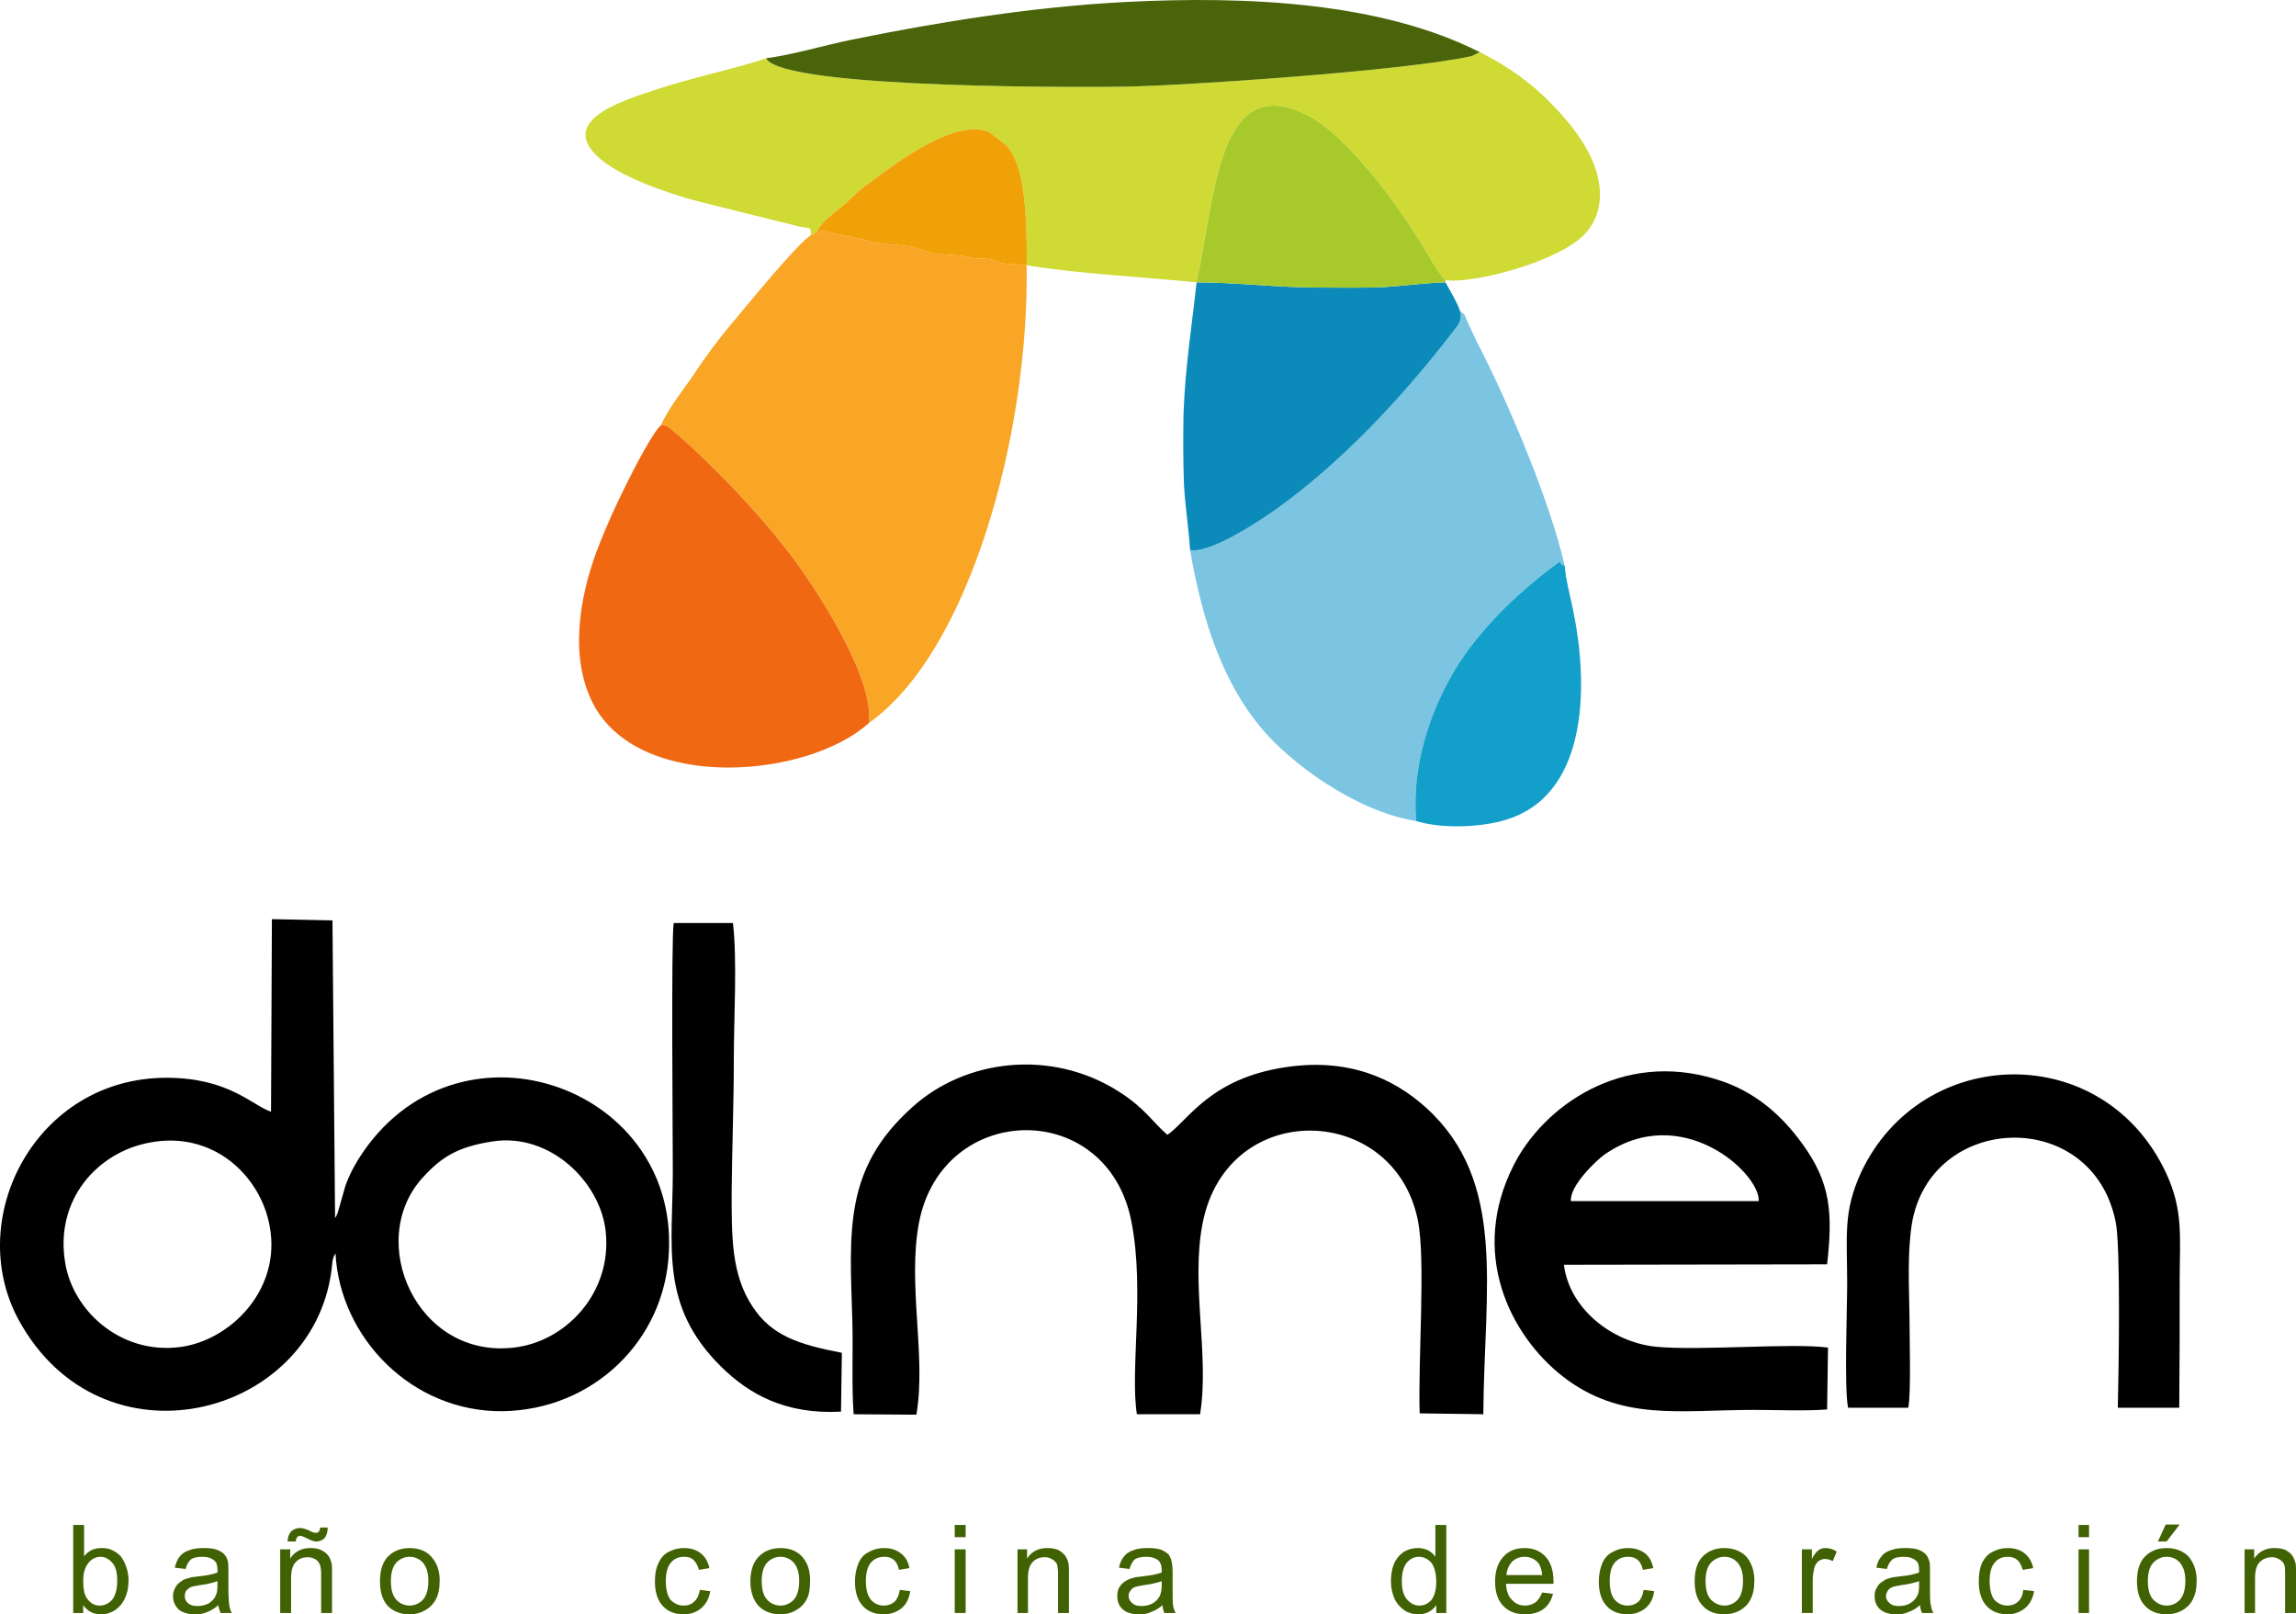 <?xml version="1.0" encoding="utf-8"?>
<!-- Generator: Adobe Illustrator 15.0.0, SVG Export Plug-In . SVG Version: 6.00 Build 0)  -->
<!DOCTYPE svg PUBLIC "-//W3C//DTD SVG 1.1//EN" "http://www.w3.org/Graphics/SVG/1.1/DTD/svg11.dtd">
<svg version="1.1" id="Capa_1" xmlns="http://www.w3.org/2000/svg" xmlns:xlink="http://www.w3.org/1999/xlink" x="0px" y="0px"
	 width="149.357px" height="104.988px" viewBox="0 0 149.357 104.988" enable-background="new 0 0 149.357 104.988"
	 xml:space="preserve">
<g>
	<path fill-rule="evenodd" clip-rule="evenodd" fill="#CFDA34" d="M49.833,3.791c-1.474,0.539-5.017,1.304-7.257,2.069
		c-1.729,0.595-6.264,1.871-3.742,4.28c1.333,1.304,4.451,2.381,6.548,2.948l6.604,1.644c0.851,0.17,0.708-0.028,0.766,0.567
		c0.028-0.028,0.085-0.085,0.113-0.057s0.085-0.057,0.113-0.085c0,0,0.142-0.085,0.17-0.113c0.255-0.624,1.191-1.247,1.758-1.729
		c0.85-0.765,0.652-0.708,1.984-1.672c1.417-1.049,5.301-4.025,7.484-3.033l0.992,0.766c0.369,0.34,0.567,0.737,0.737,1.162
		c0.68,1.644,0.708,4.96,0.68,6.718c3.572,0.567,7.342,0.737,11.055,1.106c1.22-5.613,1.39-13.89,7.285-10.829
		c1.758,0.907,3.855,3.43,4.933,4.819c0.681,0.879,1.247,1.701,2.013,2.863c0.51,0.737,1.36,2.438,1.956,3.004
		c1.843,0.255,7.483-1.219,9.127-3.062c0.737-0.822,1.049-1.899,0.879-3.175c-0.255-2.012-1.871-3.968-3.033-5.159
		c-1.36-1.417-2.862-2.495-4.733-3.43l-0.539,0.255C91.36,4.613,76.961,5.577,73.219,5.634C71.915,5.662,50.938,5.86,49.833,3.791
		L49.833,3.791z"/>
	<path fill-rule="evenodd" clip-rule="evenodd" d="M9.694,74.317c4.139-0.822,7.257,2.126,7.852,5.442
		c0.737,3.997-2.353,7.2-5.499,7.795c-3.94,0.709-7.229-2.126-7.795-5.357C3.515,78.002,6.378,74.94,9.694,74.317L9.694,74.317z
		 M32.06,74.232c3.714-0.567,7.002,2.636,7.342,5.867c0.425,3.94-2.551,7.144-5.953,7.54c-6.35,0.766-9.723-6.973-5.924-11.083
		C28.715,75.252,29.792,74.572,32.06,74.232L32.06,74.232z M17.631,72.305c-1.247-0.426-2.75-2.211-6.803-2.211
		c-8.476,0-13.181,9.099-9.638,15.703c5.386,9.95,19.162,6.436,20.381-3.231c0.057-0.453,0.028-0.708,0.255-1.049
		c0.284,5.5,4.989,10.318,10.857,10.262c5.924-0.085,10.573-4.62,10.828-10.347c0.567-10.97-13.975-15.902-20.183-6.065
		c-0.34,0.566-0.595,1.021-0.851,1.729l-0.51,1.786c-0.085,0.198-0.085,0.198-0.17,0.34l-0.17-19.36l-3.94-0.085L17.631,72.305
		L17.631,72.305z"/>
	<path fill-rule="evenodd" clip-rule="evenodd" fill="#F9A626" d="M53.149,15.044c-0.028,0.028-0.17,0.113-0.17,0.113
		c-0.028,0.029-0.085,0.114-0.113,0.085s-0.085,0.028-0.113,0.057c-0.766,0.396-4.337,4.762-5.159,5.754
		c-0.822,0.963-1.814,2.296-2.381,3.175c-0.708,1.077-1.757,2.324-2.211,3.43c0.454-0.028,0.51,0.142,1.248,0.794
		c2.438,2.126,5.017,4.847,7.001,7.398c1.786,2.296,5.641,8.22,5.272,11.168c6.548-4.621,10.431-18.822,10.261-29.764
		c-0.567-0.085-1.332-0.057-1.814-0.198s-0.17-0.17-0.822-0.227c-0.369-0.028-0.51,0.028-0.879-0.057
		c-0.652-0.17-1.049-0.17-1.842-0.227c-0.936-0.057-0.851-0.113-1.644-0.369c-1.105-0.368-2.438-0.17-3.6-0.595l-2.523-0.539
		C52.951,14.959,53.603,15.385,53.149,15.044L53.149,15.044z"/>
	<path fill-rule="evenodd" clip-rule="evenodd" fill="#7BC5E2" d="M77.414,35.766c0.794,4.621,2.126,8.561,4.592,11.537
		c1.928,2.325,6.18,5.471,10.12,6.095c-0.34-3.94,1.162-7.767,2.835-10.347c1.644-2.495,4.139-4.819,6.491-6.52
		c0.227,0.34,0.17,0.142,0.34,0.283c-0.964-4.224-3.685-10.658-5.726-14.598c-0.17-0.369-0.313-0.652-0.482-1.021
		c-0.396-0.822-0.142-0.595-0.623-0.992c0.227,0.708-0.228,1.049-0.567,1.531c-3.26,4.195-7.087,8.306-11.396,11.395
		C82.148,33.725,78.746,36.049,77.414,35.766L77.414,35.766z"/>
	<path fill-rule="evenodd" clip-rule="evenodd" d="M55.531,91.977l4.082,0.028c0.652-3.798-0.596-8.476,0.17-12.5
		c1.531-7.909,12.331-8.107,13.833,0.028c0.851,4.45-0.113,9.581,0.34,12.443h4.11c0.623-3.826-0.624-8.447,0.17-12.443
		c1.615-8.164,12.501-7.796,14.003-0.143c0.511,2.58,0,9.015,0.113,12.529l4.139,0.057c0.057-8.191,1.56-15.137-3.713-19.928
		c-2.154-1.955-5.131-3.26-9.185-2.636c-4.904,0.737-6.321,3.486-7.653,4.394c-0.992-0.851-1.417-1.7-3.147-2.807
		c-4.394-2.806-10.006-2.126-13.464,1.021c-4.479,4.025-4.054,8.079-3.883,13.891C55.502,87.838,55.389,90.163,55.531,91.977
		L55.531,91.977z"/>
	<path fill-rule="evenodd" clip-rule="evenodd" d="M102.188,78.115c-0.085-0.992,1.616-2.607,2.155-3.005
		c5.045-3.543,10.176,1.22,10.063,3.005H102.188z M118.856,91.665l0.057-4.025c-2.438-0.312-8.362,0.227-11.225-0.057
		c-2.892-0.312-5.613-2.522-5.953-5.329l17.121-0.028c0.369-3.316,0.255-5.301-1.644-7.88c-1.219-1.673-2.948-3.374-5.613-4.167
		c-6.122-1.871-11.196,1.785-13.124,5.584c-2.92,5.726-0.255,11.055,3.175,13.748c3.799,2.948,7.597,2.183,12.416,2.183
		C115.568,91.693,117.383,91.778,118.856,91.665L118.856,91.665z"/>
	<path fill-rule="evenodd" clip-rule="evenodd" fill="#F06812" d="M56.523,47.02c0.368-2.948-3.487-8.873-5.272-11.168
		c-1.984-2.551-4.564-5.272-6.973-7.398c-0.766-0.652-0.822-0.822-1.276-0.794c-0.482,0.34-1.871,3.033-2.239,3.798
		c-0.708,1.417-1.275,2.636-1.928,4.337c-1.162,3.09-1.842,7.144-0.142,10.177C41.868,51.526,52.583,50.591,56.523,47.02
		L56.523,47.02z"/>
	<path fill-rule="evenodd" clip-rule="evenodd" fill="#0C8AB9" d="M77.414,35.766c1.332,0.284,4.734-2.041,5.584-2.636
		c4.309-3.089,8.136-7.2,11.396-11.395c0.34-0.482,0.794-0.822,0.567-1.531c-0.028-0.284-0.794-1.587-0.936-1.842
		c-1.219,0.028-2.75,0.227-3.997,0.312c-1.36,0.057-2.807,0.028-4.195,0.028c-2.75,0-5.414-0.34-7.994-0.34
		c-0.312,2.863-0.736,5.471-0.85,8.532c-0.028,1.531-0.028,3.061,0.028,4.592C77.103,33.016,77.329,34.349,77.414,35.766
		L77.414,35.766z"/>
	<path fill-rule="evenodd" clip-rule="evenodd" d="M120.218,91.552h3.911c0.198-0.737,0.085-4.848,0.085-5.896
		c-0.028-1.984-0.142-4.082,0.142-5.98c1.134-7.313,11.735-7.768,13.267-0.228c0.34,1.56,0.198,9.95,0.142,12.104h3.997
		c0.028-2.722,0.028-5.471,0.028-8.221c0-2.863,0.255-4.592-0.879-7.03c-4.054-8.702-15.902-8.418-19.843-0.057
		c-1.19,2.58-0.907,4.167-0.907,7.229C120.16,85.146,119.962,90.248,120.218,91.552L120.218,91.552z"/>
	<path fill-rule="evenodd" clip-rule="evenodd" fill="#4A6409" d="M49.833,3.791c1.105,2.069,22.082,1.871,23.386,1.843
		c3.742-0.057,18.142-1.021,22.507-1.984l0.539-0.255c-6.378-3.231-15.023-3.685-23.159-3.26c-5.868,0.312-11.962,1.276-17.66,2.438
		C53.631,2.94,51.562,3.564,49.833,3.791L49.833,3.791z"/>
	<path fill-rule="evenodd" clip-rule="evenodd" d="M54.708,91.807l0.057-3.826c-2.834-0.539-4.592-1.135-5.811-3.005
		c-1.389-2.098-1.36-4.564-1.36-7.483c0.028-2.892,0.142-5.755,0.142-8.675c0-2.522,0.227-6.406-0.057-8.787h-3.855
		c-0.17,1.077-0.057,13.89-0.057,16.129c0,4.933-0.879,8.76,3.146,12.728C48.699,90.645,51.052,92.005,54.708,91.807L54.708,91.807z
		"/>
	<path fill-rule="evenodd" clip-rule="evenodd" fill="#A8C92A" d="M77.839,18.361c2.58,0,5.244,0.34,7.994,0.34
		c1.389,0,2.835,0.028,4.195-0.028c1.247-0.085,2.778-0.283,3.997-0.312v-0.142c-0.596-0.567-1.446-2.268-1.956-3.004
		c-0.766-1.163-1.332-1.984-2.013-2.863c-1.077-1.389-3.175-3.912-4.933-4.819C79.229,4.471,79.059,12.749,77.839,18.361
		L77.839,18.361z"/>
	<path fill-rule="evenodd" clip-rule="evenodd" fill="#129FCA" d="M92.126,53.397c1.729,0.538,4.507,0.425,6.18-0.198
		c5.103-1.843,4.961-8.93,4.054-13.38c-0.171-0.879-0.539-2.239-0.567-3.005c-0.17-0.142-0.113,0.057-0.34-0.283
		c-2.353,1.701-4.848,4.025-6.491,6.52C93.288,45.63,91.786,49.457,92.126,53.397L92.126,53.397z"/>
	<path fill-rule="evenodd" clip-rule="evenodd" fill="#F0A108" d="M53.149,15.044c0.454,0.34-0.198-0.085,0.51,0l2.523,0.539
		c1.162,0.425,2.495,0.227,3.6,0.595c0.793,0.255,0.708,0.312,1.644,0.369c0.793,0.057,1.19,0.057,1.842,0.227
		c0.369,0.085,0.51,0.028,0.879,0.057c0.652,0.057,0.34,0.085,0.822,0.227s1.219,0.113,1.814,0.198c0.028-1.757,0-5.074-0.68-6.718
		c-0.17-0.425-0.369-0.822-0.737-1.162L64.375,8.61c-2.183-0.992-6.066,1.984-7.484,3.033c-1.332,0.964-1.134,0.907-1.984,1.672
		C54.34,13.797,53.405,14.421,53.149,15.044L53.149,15.044z"/>
	<path fill="#406203" d="M5.414,104.903H4.762v-5.727h0.708v2.041c0.284-0.368,0.652-0.538,1.134-0.538
		c0.255,0,0.482,0.028,0.709,0.142c0.227,0.113,0.425,0.255,0.567,0.425c0.142,0.198,0.255,0.425,0.34,0.681
		c0.085,0.255,0.142,0.538,0.142,0.851c0,0.708-0.199,1.247-0.539,1.644c-0.34,0.368-0.766,0.567-1.248,0.567
		c-0.51,0-0.878-0.199-1.162-0.596V104.903L5.414,104.903z M5.414,102.806c0,0.481,0.057,0.85,0.199,1.077
		c0.227,0.368,0.51,0.538,0.878,0.538c0.312,0,0.595-0.142,0.822-0.396c0.198-0.284,0.312-0.681,0.312-1.19
		c0-0.539-0.085-0.936-0.312-1.191c-0.227-0.255-0.482-0.396-0.766-0.396c-0.312,0-0.595,0.142-0.793,0.396
		C5.527,101.927,5.414,102.295,5.414,102.806L5.414,102.806z"/>
	<path fill="#406203" d="M14.202,104.393c-0.255,0.227-0.51,0.368-0.737,0.453c-0.255,0.114-0.51,0.143-0.793,0.143
		c-0.454,0-0.794-0.114-1.049-0.313c-0.227-0.227-0.369-0.51-0.369-0.879c0-0.198,0.057-0.368,0.142-0.538
		c0.085-0.17,0.227-0.312,0.369-0.396c0.142-0.114,0.312-0.199,0.51-0.228c0.142-0.057,0.34-0.085,0.624-0.113
		c0.567-0.057,0.992-0.142,1.248-0.255c0-0.085,0-0.142,0-0.17c0-0.283-0.057-0.482-0.199-0.596c-0.17-0.17-0.454-0.255-0.793-0.255
		c-0.34,0-0.567,0.057-0.737,0.17c-0.142,0.142-0.283,0.341-0.34,0.624l-0.709-0.085c0.085-0.313,0.17-0.539,0.312-0.709
		c0.142-0.198,0.369-0.34,0.624-0.425c0.284-0.113,0.595-0.142,0.964-0.142c0.34,0,0.624,0.028,0.851,0.113
		c0.227,0.085,0.396,0.198,0.482,0.312c0.113,0.142,0.198,0.283,0.227,0.481c0.028,0.113,0.028,0.341,0.028,0.652v0.936
		c0,0.651,0.028,1.049,0.057,1.219c0.028,0.198,0.085,0.368,0.17,0.511h-0.737C14.287,104.761,14.23,104.591,14.202,104.393
		L14.202,104.393z M14.145,102.834c-0.255,0.085-0.624,0.198-1.134,0.255c-0.312,0.057-0.51,0.085-0.624,0.142
		c-0.113,0.057-0.198,0.142-0.283,0.227c-0.057,0.113-0.085,0.227-0.085,0.34c0,0.171,0.057,0.341,0.198,0.454
		c0.142,0.142,0.369,0.198,0.624,0.198c0.284,0,0.51-0.057,0.737-0.17c0.198-0.142,0.368-0.283,0.453-0.511
		c0.085-0.142,0.114-0.368,0.114-0.68V102.834L14.145,102.834z"/>
	<path fill="#406203" d="M18.227,104.903v-4.139h0.652v0.595c0.283-0.453,0.737-0.68,1.304-0.68c0.255,0,0.482,0.028,0.68,0.113
		c0.227,0.113,0.369,0.227,0.482,0.368s0.17,0.312,0.227,0.51c0.028,0.143,0.028,0.369,0.028,0.681v2.552h-0.709v-2.523
		c0-0.283-0.028-0.481-0.085-0.623c-0.057-0.143-0.142-0.256-0.283-0.341c-0.142-0.085-0.312-0.142-0.482-0.142
		c-0.312,0-0.567,0.085-0.766,0.283c-0.227,0.199-0.34,0.567-0.34,1.077v2.269H18.227L18.227,104.903z M18.708,100.254
		c0-0.255,0.085-0.481,0.227-0.652c0.17-0.142,0.34-0.227,0.567-0.227c0.17,0,0.397,0.057,0.68,0.198
		c0.142,0.086,0.255,0.114,0.369,0.114c0.085,0,0.142-0.028,0.17-0.057c0.057-0.058,0.085-0.143,0.113-0.284h0.482
		c0,0.313-0.085,0.539-0.198,0.681c-0.142,0.142-0.34,0.227-0.539,0.227c-0.17,0-0.397-0.085-0.652-0.227
		c-0.17-0.085-0.312-0.142-0.397-0.142s-0.142,0.028-0.199,0.085c-0.057,0.085-0.085,0.17-0.085,0.283H18.708L18.708,100.254z"/>
	<path fill="#406203" d="M24.718,102.834c0-0.766,0.198-1.333,0.624-1.701c0.368-0.312,0.793-0.453,1.304-0.453
		c0.567,0,1.049,0.17,1.389,0.538c0.369,0.396,0.567,0.907,0.567,1.56c0,0.538-0.085,0.935-0.255,1.247
		c-0.17,0.312-0.396,0.538-0.708,0.708c-0.283,0.171-0.624,0.256-0.992,0.256c-0.567,0-1.049-0.171-1.417-0.539
		C24.888,104.081,24.718,103.542,24.718,102.834L24.718,102.834z M25.427,102.834c0,0.538,0.113,0.935,0.34,1.19
		c0.227,0.255,0.539,0.396,0.878,0.396c0.34,0,0.652-0.142,0.879-0.396c0.227-0.256,0.34-0.681,0.34-1.219
		c0-0.511-0.114-0.879-0.34-1.163c-0.227-0.255-0.539-0.396-0.879-0.396c-0.34,0-0.652,0.142-0.878,0.396
		C25.54,101.898,25.427,102.295,25.427,102.834L25.427,102.834z"/>
	<path fill="#406203" d="M45.524,103.4l0.68,0.085c-0.085,0.482-0.283,0.851-0.595,1.105c-0.283,0.255-0.68,0.397-1.134,0.397
		c-0.567,0-1.021-0.171-1.361-0.539c-0.34-0.368-0.51-0.907-0.51-1.587c0-0.454,0.057-0.851,0.227-1.191
		c0.142-0.34,0.369-0.595,0.652-0.736c0.312-0.17,0.652-0.255,0.992-0.255c0.454,0,0.822,0.113,1.105,0.34
		c0.284,0.227,0.482,0.538,0.567,0.964l-0.68,0.113c-0.085-0.283-0.199-0.511-0.369-0.652c-0.142-0.142-0.34-0.198-0.595-0.198
		c-0.34,0-0.624,0.113-0.851,0.368c-0.227,0.256-0.34,0.652-0.34,1.22c0,0.538,0.113,0.963,0.312,1.219
		c0.227,0.227,0.51,0.368,0.851,0.368c0.283,0,0.51-0.085,0.68-0.255C45.354,103.996,45.468,103.74,45.524,103.4L45.524,103.4z"/>
	<path fill="#406203" d="M48.813,102.834c0-0.766,0.227-1.333,0.652-1.701c0.369-0.312,0.794-0.453,1.304-0.453
		c0.567,0,1.049,0.17,1.389,0.538c0.369,0.396,0.539,0.907,0.539,1.56c0,0.538-0.057,0.935-0.227,1.247
		c-0.17,0.312-0.397,0.538-0.708,0.708c-0.284,0.171-0.624,0.256-0.992,0.256c-0.567,0-1.049-0.171-1.417-0.539
		C49.011,104.081,48.813,103.542,48.813,102.834L48.813,102.834z M49.55,102.834c0,0.538,0.113,0.935,0.34,1.19
		c0.227,0.255,0.539,0.396,0.879,0.396c0.34,0,0.652-0.142,0.879-0.396c0.227-0.256,0.34-0.681,0.34-1.219
		c0-0.511-0.113-0.879-0.34-1.163c-0.227-0.255-0.539-0.396-0.879-0.396c-0.34,0-0.652,0.142-0.879,0.396
		C49.663,101.898,49.55,102.295,49.55,102.834L49.55,102.834z"/>
	<path fill="#406203" d="M58.535,103.4l0.681,0.085c-0.085,0.482-0.255,0.851-0.567,1.105c-0.312,0.255-0.709,0.397-1.162,0.397
		c-0.567,0-1.021-0.171-1.361-0.539s-0.51-0.907-0.51-1.587c0-0.454,0.085-0.851,0.227-1.191c0.142-0.34,0.369-0.595,0.681-0.736
		c0.283-0.17,0.624-0.255,0.992-0.255c0.425,0,0.793,0.113,1.077,0.34c0.312,0.227,0.482,0.538,0.567,0.964l-0.681,0.113
		c-0.057-0.283-0.17-0.511-0.34-0.652c-0.17-0.142-0.369-0.198-0.595-0.198c-0.369,0-0.652,0.113-0.879,0.368
		c-0.227,0.256-0.34,0.652-0.34,1.22c0,0.538,0.114,0.963,0.34,1.219c0.198,0.227,0.482,0.368,0.822,0.368
		c0.283,0,0.51-0.085,0.708-0.255C58.365,103.996,58.479,103.74,58.535,103.4L58.535,103.4z"/>
	<path fill="#406203" d="M62.107,99.971v-0.794h0.709v0.794H62.107z M62.107,104.903v-4.139h0.709v4.139H62.107z"/>
	<path fill="#406203" d="M66.189,104.903v-4.139h0.624v0.595c0.284-0.453,0.737-0.68,1.304-0.68c0.255,0,0.482,0.028,0.708,0.113
		c0.198,0.113,0.34,0.227,0.454,0.368s0.17,0.312,0.227,0.51c0.028,0.143,0.028,0.369,0.028,0.681v2.552h-0.708v-2.523
		c0-0.283-0.028-0.481-0.057-0.623c-0.057-0.143-0.17-0.256-0.312-0.341c-0.142-0.085-0.283-0.142-0.482-0.142
		c-0.312,0-0.567,0.085-0.765,0.283c-0.227,0.199-0.34,0.567-0.34,1.077v2.269H66.189L66.189,104.903z"/>
	<path fill="#406203" d="M75.628,104.393c-0.283,0.227-0.51,0.368-0.765,0.453c-0.227,0.114-0.511,0.143-0.766,0.143
		c-0.482,0-0.822-0.114-1.049-0.313c-0.255-0.227-0.369-0.51-0.369-0.879c0-0.198,0.028-0.368,0.113-0.538
		c0.114-0.17,0.227-0.312,0.369-0.396c0.17-0.114,0.34-0.199,0.51-0.228c0.142-0.057,0.34-0.085,0.624-0.113
		c0.567-0.057,0.992-0.142,1.275-0.255c0-0.085,0-0.142,0-0.17c0-0.283-0.085-0.482-0.198-0.596
		c-0.198-0.17-0.453-0.255-0.822-0.255c-0.312,0-0.567,0.057-0.737,0.17c-0.142,0.142-0.255,0.341-0.34,0.624l-0.681-0.085
		c0.057-0.313,0.17-0.539,0.312-0.709c0.142-0.198,0.34-0.34,0.624-0.425c0.255-0.113,0.567-0.142,0.936-0.142
		c0.34,0,0.652,0.028,0.878,0.113c0.198,0.085,0.369,0.198,0.482,0.312c0.085,0.142,0.17,0.283,0.198,0.481
		c0.028,0.113,0.057,0.341,0.057,0.652v0.936c0,0.651,0,1.049,0.028,1.219c0.028,0.198,0.085,0.368,0.17,0.511h-0.737
		C75.685,104.761,75.628,104.591,75.628,104.393L75.628,104.393z M75.571,102.834c-0.255,0.085-0.651,0.198-1.162,0.255
		c-0.283,0.057-0.481,0.085-0.624,0.142c-0.113,0.057-0.198,0.142-0.255,0.227c-0.085,0.113-0.113,0.227-0.113,0.34
		c0,0.171,0.085,0.341,0.227,0.454c0.142,0.142,0.34,0.198,0.624,0.198c0.255,0,0.511-0.057,0.709-0.17
		c0.227-0.142,0.368-0.283,0.481-0.511c0.057-0.142,0.113-0.368,0.113-0.68V102.834L75.571,102.834z"/>
	<path fill="#406203" d="M93.43,104.903v-0.511c-0.283,0.396-0.651,0.596-1.162,0.596c-0.34,0-0.651-0.085-0.907-0.256
		c-0.283-0.198-0.51-0.453-0.651-0.765c-0.142-0.341-0.228-0.709-0.228-1.134c0-0.397,0.057-0.794,0.199-1.135
		c0.142-0.312,0.34-0.566,0.623-0.765c0.283-0.17,0.596-0.255,0.936-0.255c0.227,0,0.454,0.057,0.652,0.142
		c0.198,0.113,0.368,0.255,0.481,0.425v-2.069h0.709v5.727H93.43L93.43,104.903z M91.19,102.834c0,0.538,0.113,0.935,0.34,1.19
		c0.228,0.255,0.482,0.396,0.794,0.396s0.567-0.113,0.794-0.368c0.198-0.256,0.312-0.652,0.312-1.162
		c0-0.567-0.113-0.964-0.312-1.248c-0.227-0.255-0.511-0.396-0.822-0.396s-0.566,0.142-0.794,0.396
		C91.304,101.898,91.19,102.295,91.19,102.834L91.19,102.834z"/>
	<path fill="#406203" d="M100.318,103.57l0.708,0.085c-0.113,0.426-0.312,0.766-0.623,0.992c-0.313,0.227-0.709,0.341-1.19,0.341
		c-0.596,0-1.077-0.171-1.446-0.567c-0.34-0.368-0.51-0.879-0.51-1.559c0-0.681,0.17-1.22,0.538-1.616
		c0.341-0.396,0.822-0.566,1.39-0.566c0.538,0,0.992,0.17,1.36,0.566c0.34,0.368,0.51,0.907,0.51,1.588c0,0.028,0,0.085,0,0.17
		h-3.089c0.028,0.453,0.142,0.821,0.396,1.049c0.227,0.255,0.51,0.368,0.851,0.368c0.255,0,0.481-0.085,0.651-0.198
		C100.063,104.081,100.205,103.854,100.318,103.57L100.318,103.57z M97.994,102.437h2.324c-0.028-0.34-0.113-0.623-0.256-0.794
		c-0.227-0.255-0.538-0.396-0.878-0.396c-0.341,0-0.596,0.113-0.822,0.312C98.164,101.785,98.022,102.068,97.994,102.437
		L97.994,102.437z"/>
	<path fill="#406203" d="M106.923,103.4l0.681,0.085c-0.057,0.482-0.256,0.851-0.567,1.105s-0.709,0.397-1.162,0.397
		c-0.567,0-1.021-0.171-1.36-0.539c-0.341-0.368-0.511-0.907-0.511-1.587c0-0.454,0.085-0.851,0.227-1.191
		c0.143-0.34,0.369-0.595,0.681-0.736c0.283-0.17,0.624-0.255,0.992-0.255c0.425,0,0.794,0.113,1.105,0.34
		c0.283,0.227,0.453,0.538,0.539,0.964l-0.681,0.113c-0.057-0.283-0.17-0.511-0.34-0.652c-0.171-0.142-0.369-0.198-0.596-0.198
		c-0.368,0-0.652,0.113-0.879,0.368c-0.227,0.256-0.34,0.652-0.34,1.22c0,0.538,0.113,0.963,0.34,1.219
		c0.198,0.227,0.482,0.368,0.822,0.368c0.283,0,0.51-0.085,0.709-0.255C106.753,103.996,106.866,103.74,106.923,103.4L106.923,103.4
		z"/>
	<path fill="#406203" d="M110.239,102.834c0-0.766,0.198-1.333,0.624-1.701c0.368-0.312,0.793-0.453,1.304-0.453
		c0.566,0,1.049,0.17,1.417,0.538c0.341,0.396,0.539,0.907,0.539,1.56c0,0.538-0.085,0.935-0.255,1.247
		c-0.143,0.312-0.397,0.538-0.681,0.708c-0.312,0.171-0.652,0.256-1.021,0.256c-0.567,0-1.049-0.171-1.389-0.539
		C110.409,104.081,110.239,103.542,110.239,102.834L110.239,102.834z M110.948,102.834c0,0.538,0.113,0.935,0.34,1.19
		c0.255,0.255,0.539,0.396,0.879,0.396c0.368,0,0.652-0.142,0.879-0.396c0.227-0.256,0.34-0.681,0.34-1.219
		c0-0.511-0.113-0.879-0.34-1.163c-0.227-0.255-0.511-0.396-0.879-0.396c-0.34,0-0.624,0.142-0.879,0.396
		C111.062,101.898,110.948,102.295,110.948,102.834L110.948,102.834z"/>
	<path fill="#406203" d="M117.213,104.903v-4.139h0.651v0.623c0.142-0.283,0.313-0.481,0.426-0.566
		c0.142-0.113,0.312-0.142,0.453-0.142c0.255,0,0.482,0.057,0.737,0.227l-0.255,0.623c-0.171-0.085-0.341-0.142-0.511-0.142
		c-0.142,0-0.283,0.057-0.425,0.142c-0.113,0.113-0.199,0.228-0.256,0.397c-0.057,0.255-0.113,0.51-0.113,0.821v2.155H117.213
		L117.213,104.903z"/>
	<path fill="#406203" d="M124.895,104.393c-0.255,0.227-0.511,0.368-0.766,0.453c-0.227,0.114-0.481,0.143-0.766,0.143
		c-0.453,0-0.821-0.114-1.049-0.313c-0.255-0.227-0.368-0.51-0.368-0.879c0-0.198,0.028-0.368,0.142-0.538
		c0.085-0.17,0.198-0.312,0.369-0.396c0.142-0.114,0.312-0.199,0.481-0.228c0.142-0.057,0.368-0.085,0.652-0.113
		c0.566-0.057,0.964-0.142,1.247-0.255c0-0.085,0-0.142,0-0.17c0-0.283-0.057-0.482-0.198-0.596
		c-0.199-0.17-0.454-0.255-0.794-0.255s-0.596,0.057-0.737,0.17c-0.17,0.142-0.283,0.341-0.368,0.624l-0.681-0.085
		c0.057-0.313,0.17-0.539,0.313-0.709c0.142-0.198,0.34-0.34,0.623-0.425c0.283-0.113,0.596-0.142,0.936-0.142
		c0.368,0,0.652,0.028,0.879,0.113s0.368,0.198,0.481,0.312c0.113,0.142,0.17,0.283,0.228,0.481
		c0.028,0.113,0.028,0.341,0.028,0.652v0.936c0,0.651,0,1.049,0.057,1.219c0.028,0.198,0.085,0.368,0.17,0.511h-0.737
		C124.951,104.761,124.923,104.591,124.895,104.393L124.895,104.393z M124.838,102.834c-0.255,0.085-0.652,0.198-1.162,0.255
		c-0.284,0.057-0.482,0.085-0.596,0.142c-0.142,0.057-0.227,0.142-0.283,0.227c-0.057,0.113-0.113,0.227-0.113,0.34
		c0,0.171,0.085,0.341,0.227,0.454c0.142,0.142,0.34,0.198,0.624,0.198c0.255,0,0.51-0.057,0.708-0.17
		c0.228-0.142,0.369-0.283,0.482-0.511c0.085-0.142,0.113-0.368,0.113-0.68V102.834L124.838,102.834z"/>
	<path fill="#406203" d="M131.612,103.4l0.709,0.085c-0.085,0.482-0.283,0.851-0.596,1.105c-0.312,0.255-0.68,0.397-1.134,0.397
		c-0.566,0-1.021-0.171-1.36-0.539s-0.51-0.907-0.51-1.587c0-0.454,0.057-0.851,0.198-1.191c0.17-0.34,0.396-0.595,0.68-0.736
		c0.313-0.17,0.652-0.255,0.992-0.255c0.454,0,0.822,0.113,1.105,0.34c0.284,0.227,0.482,0.538,0.567,0.964l-0.681,0.113
		c-0.085-0.283-0.198-0.511-0.368-0.652s-0.368-0.198-0.596-0.198c-0.34,0-0.651,0.113-0.85,0.368
		c-0.228,0.256-0.341,0.652-0.341,1.22c0,0.538,0.113,0.963,0.312,1.219c0.228,0.227,0.511,0.368,0.851,0.368
		c0.256,0,0.511-0.085,0.681-0.255C131.471,103.996,131.584,103.74,131.612,103.4L131.612,103.4z"/>
	<path fill="#406203" d="M135.213,99.971v-0.794h0.68v0.794H135.213z M135.213,104.903v-4.139h0.68v4.139H135.213z"/>
	<path fill="#406203" d="M139.011,102.834c0-0.766,0.198-1.333,0.624-1.701c0.368-0.312,0.794-0.453,1.304-0.453
		c0.567,0,1.049,0.17,1.417,0.538c0.341,0.396,0.539,0.907,0.539,1.56c0,0.538-0.085,0.935-0.255,1.247
		c-0.142,0.312-0.397,0.538-0.681,0.708c-0.312,0.171-0.652,0.256-1.021,0.256c-0.566,0-1.049-0.171-1.389-0.539
		C139.181,104.081,139.011,103.542,139.011,102.834L139.011,102.834z M139.72,102.834c0,0.538,0.113,0.935,0.34,1.19
		c0.256,0.255,0.539,0.396,0.879,0.396c0.368,0,0.652-0.142,0.879-0.396c0.227-0.256,0.34-0.681,0.34-1.219
		c0-0.511-0.113-0.879-0.34-1.163c-0.227-0.255-0.511-0.396-0.879-0.396c-0.34,0-0.623,0.142-0.879,0.396
		C139.833,101.898,139.72,102.295,139.72,102.834L139.72,102.834z M140.372,100.254l0.51-1.105h0.907l-0.851,1.105H140.372z"/>
	<path fill="#406203" d="M146.013,104.903v-4.139h0.623v0.595c0.313-0.453,0.737-0.68,1.305-0.68c0.255,0,0.481,0.028,0.708,0.113
		c0.199,0.113,0.369,0.227,0.454,0.368c0.113,0.142,0.17,0.312,0.227,0.51c0.028,0.143,0.028,0.369,0.028,0.681v2.552h-0.709v-2.523
		c0-0.283,0-0.481-0.057-0.623c-0.057-0.143-0.17-0.256-0.312-0.341s-0.283-0.142-0.481-0.142c-0.284,0-0.539,0.085-0.766,0.283
		c-0.227,0.199-0.341,0.567-0.341,1.077v2.269H146.013L146.013,104.903z"/>
</g>
</svg>
